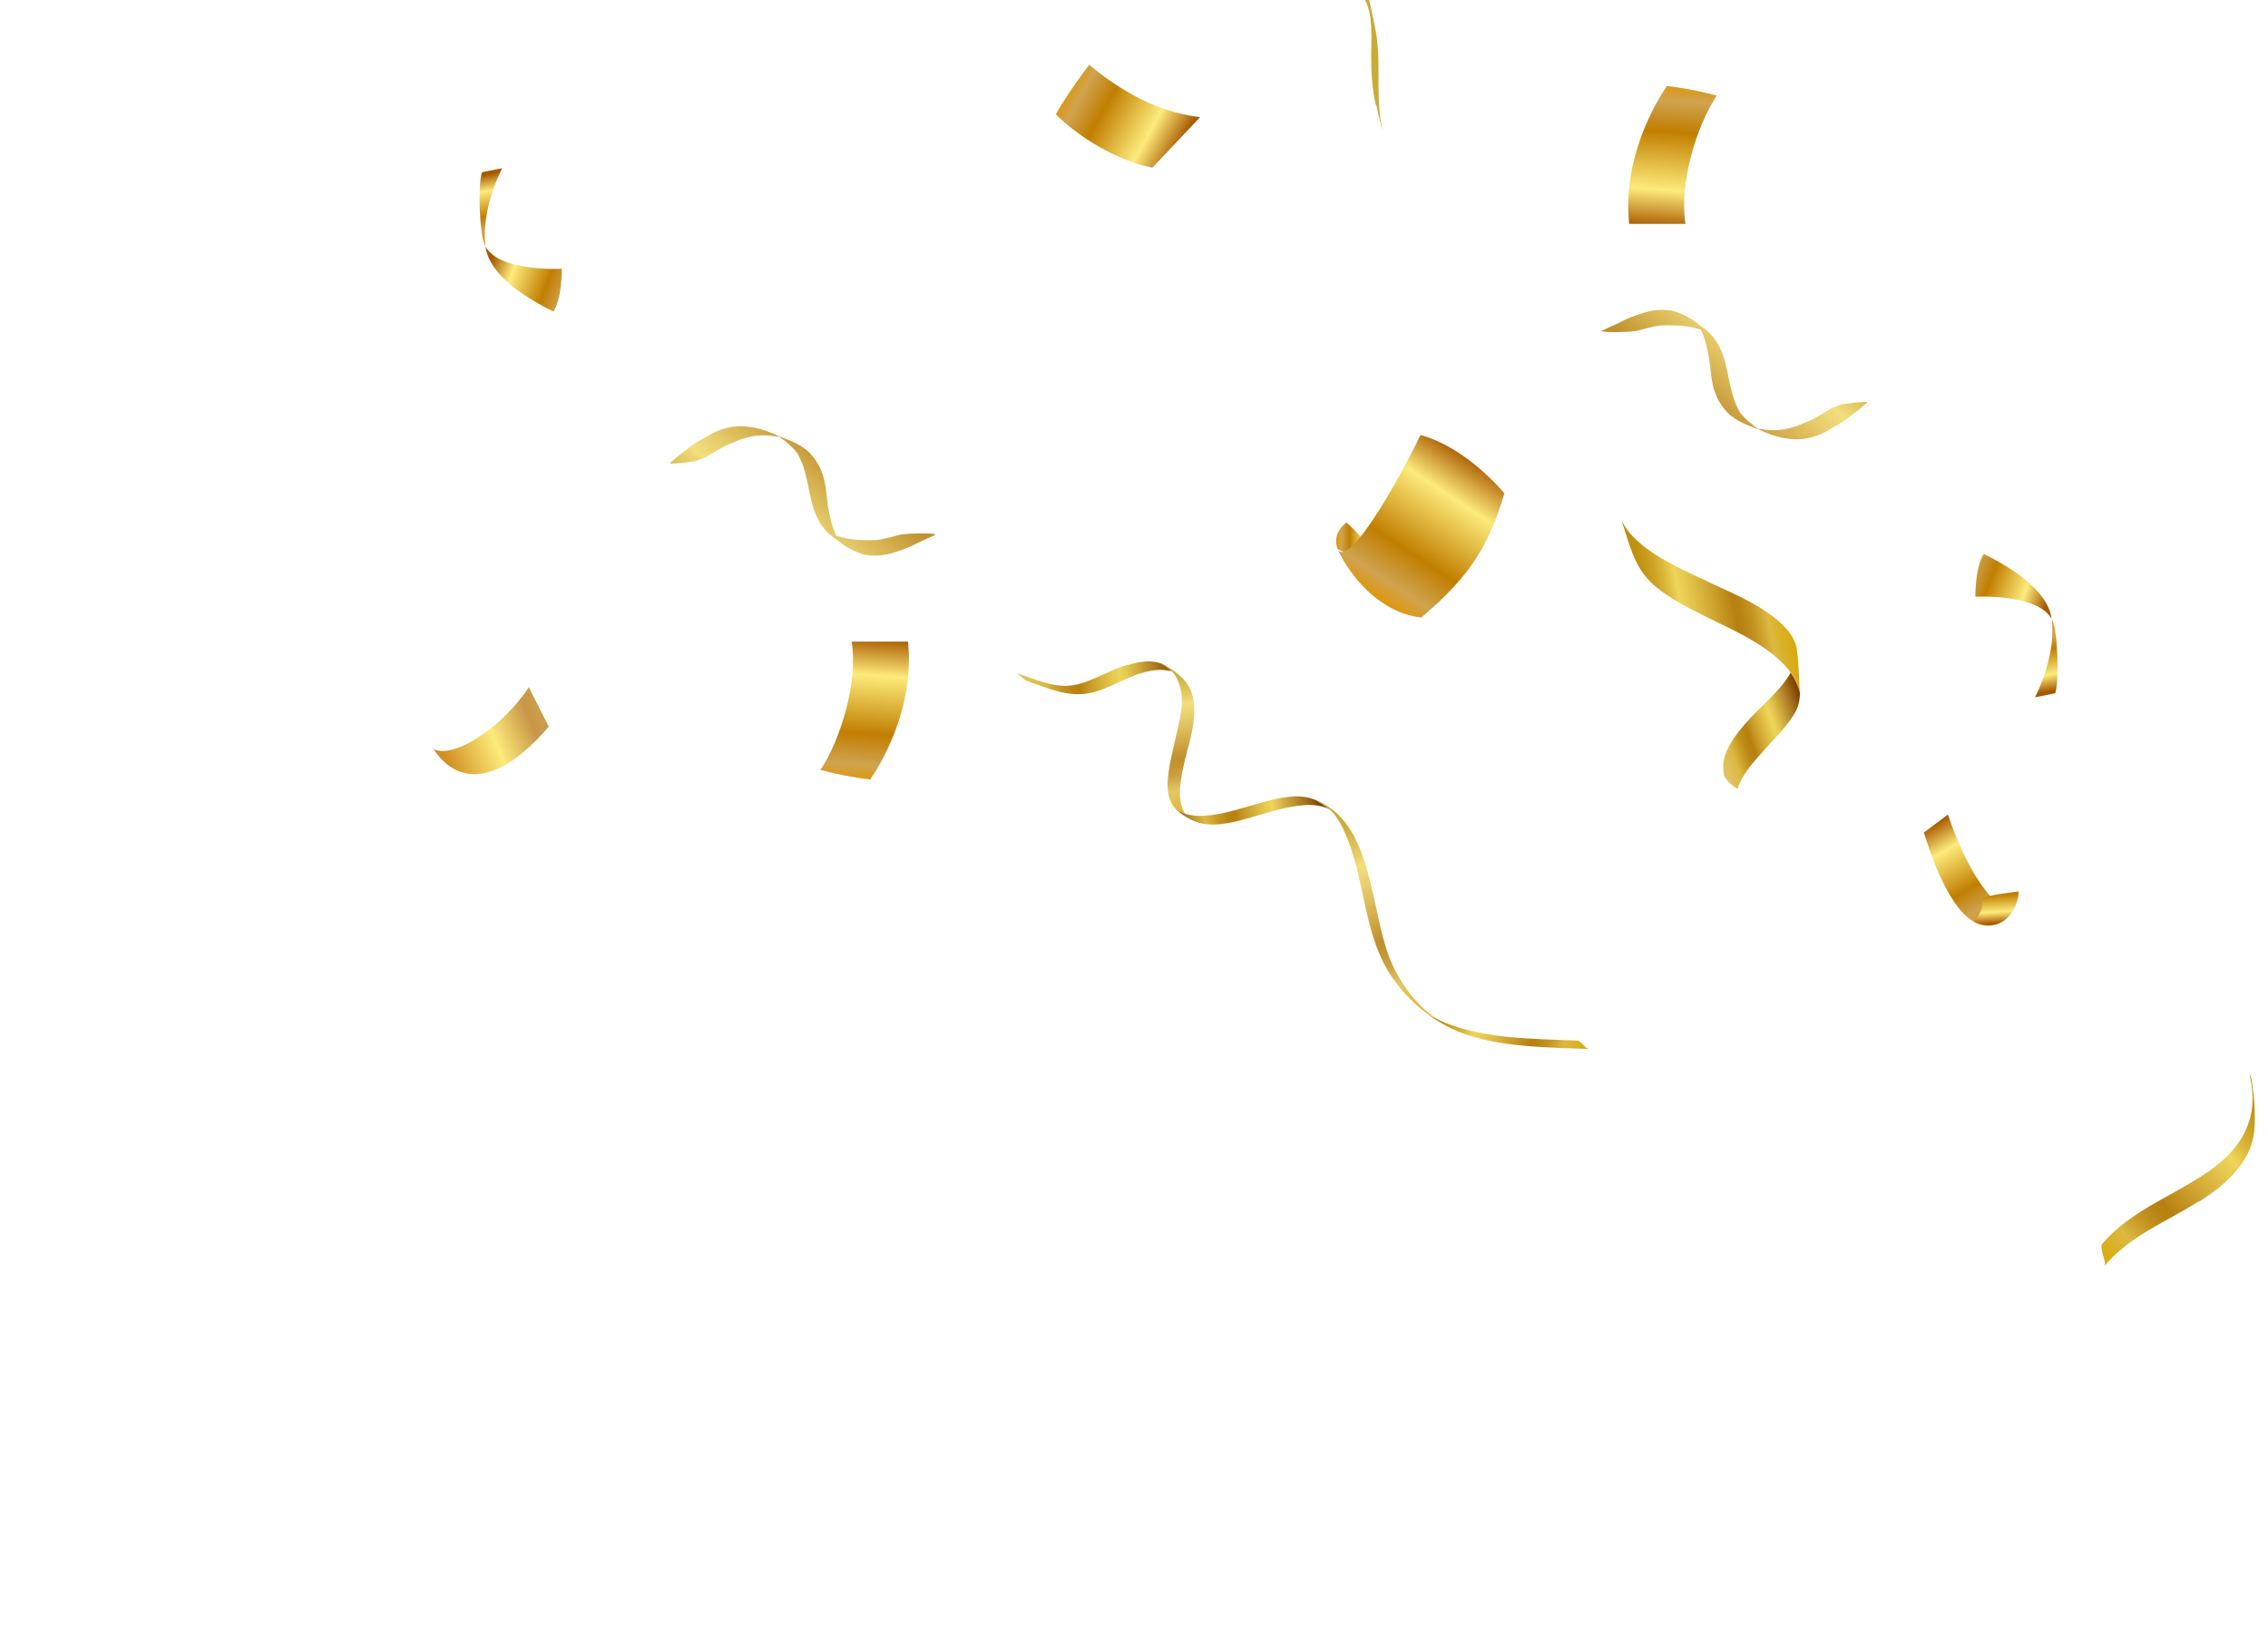 <svg width="211" height="153" viewBox="0 0 211 153" fill="none" xmlns="http://www.w3.org/2000/svg">
<g clip-path="url(#clip0_1_1340)">
<path d="M51.057 67.592L49.201 63.927C46.741 67.659 42.179 70.653 40.322 69.67C41.06 70.787 44.348 75.346 51.08 67.57L51.057 67.592Z" fill="url(#paint0_linear_1_1340)"/>
<path d="M84.47 59.659C85.141 65.916 81.853 71.234 80.959 72.508C78.432 72.217 76.329 71.614 76.329 71.614C78.119 68.933 79.841 63.637 79.237 59.682H84.47V59.659Z" fill="url(#paint1_linear_1_1340)"/>
<path d="M151.572 20.849C150.901 14.592 154.189 9.274 155.084 8C157.611 8.29 159.713 8.894 159.713 8.894C157.924 11.575 156.202 16.871 156.806 20.826H151.572V20.849Z" fill="url(#paint2_linear_1_1340)"/>
<path d="M111.666 10.879L107.215 15.594C103.883 14.968 100.26 12.667 98.225 10.633C99.454 8.466 101.333 6.03 101.333 6.03C105.292 9.315 108.691 10.544 111.666 10.901V10.879Z" fill="url(#paint3_linear_1_1340)"/>
<path d="M124.481 51.123C124.481 51.123 123.743 49.782 125.263 48.598C127.231 50.341 128.014 51.838 128.014 51.838C126.493 52.129 124.481 51.101 124.481 51.101V51.123Z" fill="url(#paint4_linear_1_1340)"/>
<path d="M139.935 45.872C139.935 45.872 136.513 41.649 132.152 40.464C130.139 44.643 125.599 52.71 124.481 51.146C125.554 53.492 128.283 56.978 132.219 57.447C136.915 53.492 138.548 50.587 139.957 45.894L139.935 45.872Z" fill="url(#paint5_linear_1_1340)"/>
<path d="M181.22 75.77L178.983 77.446C179.99 80.686 182.181 86.63 185.335 86.072C186.252 85.29 186.364 84.619 186.364 84.619C184.686 83.055 183.009 80.932 181.22 75.77Z" fill="url(#paint6_linear_1_1340)"/>
<path d="M183.635 85.736C183.635 85.736 184.597 84.865 184.44 83.524C185.089 83.234 187.795 82.921 187.795 82.921C187.884 83.815 186.788 87.122 183.635 85.736Z" fill="url(#paint7_linear_1_1340)"/>
<path d="M52.265 25.001C52.265 25.001 46.428 25.314 45.175 22.923C45.354 24.689 47.166 26.856 51.482 28.979C52.31 27.75 52.265 25.001 52.265 25.001Z" fill="url(#paint8_linear_1_1340)"/>
<path d="M46.741 15.639L44.84 16.018C44.438 17.314 44.594 21.828 45.153 22.923C44.862 20.354 45.757 17.583 46.719 15.639H46.741Z" fill="url(#paint9_linear_1_1340)"/>
<path d="M183.777 55.507C183.777 55.507 189.615 55.194 190.867 57.585C190.688 55.819 188.877 53.652 184.56 51.529C183.733 52.758 183.777 55.507 183.777 55.507Z" fill="url(#paint10_linear_1_1340)"/>
<path d="M189.302 64.869L191.203 64.489C191.605 63.193 191.449 58.68 190.889 57.585C191.18 60.154 190.286 62.925 189.324 64.869H189.302Z" fill="url(#paint11_linear_1_1340)"/>
<path d="M166.593 62.564C166.996 63.145 167.286 63.748 167.465 64.419C167.443 65.067 167.331 65.715 166.996 66.296C166.325 67.458 165.296 68.486 164.401 69.469C163.417 70.586 162.075 71.927 161.651 73.379C161.091 73.044 160.622 72.62 160.398 72.15C160.398 72.15 160.398 72.15 160.398 72.106C160.286 71.614 160.264 71.1 160.398 70.586C160.689 69.402 161.494 68.329 162.344 67.346C163.596 65.871 165.654 64.285 166.593 62.564Z" fill="url(#paint12_linear_1_1340)"/>
<path fill-rule="evenodd" clip-rule="evenodd" d="M167.175 60.352C166.66 57.76 162.836 55.883 159.906 54.587C156.283 52.844 152.302 51.302 150.848 48.397C151.564 50.475 151.989 52.755 153.801 54.363C155.344 55.749 157.491 56.754 159.548 57.782C162.59 59.235 166.75 61.223 167.443 64.419C167.353 63.056 167.353 61.67 167.152 60.33L167.175 60.352Z" fill="url(#paint13_linear_1_1340)"/>
<path d="M127.992 9.762C127.656 8.265 127.567 6.767 127.567 5.248C127.567 3.46 127.746 1.539 127.052 0.108C125.621 -2.841 122.378 -3.199 119.739 -4.517C117.033 -5.858 115.915 -8.74 115.221 -11.489C114.573 -14.081 114.506 -16.405 114.752 -19.064C114.864 -20.271 114.975 -21.455 114.841 -22.662C115.043 -20.807 115.333 -21.008 114.975 -21.768C114.864 -21.991 114.707 -22.192 114.551 -22.393C114.126 -22.93 113.499 -23.265 112.896 -23.511C109.899 -24.807 106.701 -23.31 103.681 -24.159C102.429 -24.516 101.445 -25.5 101.109 -26.751C100.819 -27.868 100.394 -29.052 100.483 -30.214C100.573 -31.578 101.221 -32.896 101.4 -34.259C101.624 -35.778 101.49 -37.365 101.333 -38.884C101.266 -39.51 101.176 -40.113 101.065 -40.739C100.908 -41.499 100.975 -41.231 101.288 -39.912C101.199 -40.203 101.109 -40.471 100.998 -40.761C100.707 -41.566 100.192 -42.259 99.633 -42.884C98.448 -44.158 96.726 -44.694 95.049 -44.895C93.349 -45.096 91.627 -44.918 89.949 -44.717C87.892 -44.471 85.812 -44.27 83.777 -43.934C81.294 -43.532 78.834 -43.085 76.329 -43.309C74.272 -43.488 72.169 -44.091 70.224 -44.784C66.757 -46.013 62.821 -48.18 61.792 -51.957C61.569 -52.739 61.345 -53.878 61.188 -54.504C62.575 -49.431 69.061 -47.219 73.646 -46.281C77.045 -45.588 80.266 -46.102 83.643 -46.661C86.147 -47.085 88.742 -47.376 91.291 -47.554C93.528 -47.733 95.876 -47.621 97.867 -46.46C99.835 -45.32 100.55 -43.286 101.065 -41.208C101.669 -38.817 102.138 -36.449 102.205 -33.968C102.25 -32.739 102.138 -31.533 101.87 -30.326C101.601 -29.097 101.065 -27.935 101.199 -26.662C101.154 -26.885 101.109 -27.108 101.042 -27.309C101.065 -27.22 101.087 -27.108 101.109 -27.019C100.953 -27.689 100.774 -28.337 100.617 -29.008C101.691 -26.192 105.068 -26.505 107.483 -26.684C109.742 -26.863 112.582 -26.729 114.103 -24.829C115.065 -23.622 115.333 -21.5 115.535 -20.025C115.848 -17.79 115.266 -15.444 115.221 -13.21C115.221 -12.673 115.266 -12.137 115.311 -11.601C115.154 -12.182 115.154 -12.226 115.333 -11.69C115.467 -11.31 115.646 -10.953 115.825 -10.595C116.452 -9.344 117.346 -8.293 118.509 -7.511C120.634 -6.104 123.295 -5.947 125.241 -4.204C127.008 -2.595 127.433 0.22 127.902 2.432C128.596 5.583 127.902 8.868 128.596 12.041C128.707 12.533 128.484 11.639 128.461 11.572C128.305 10.968 128.171 10.365 128.036 9.762H127.992Z" fill="url(#paint14_linear_1_1340)"/>
<path d="M62.799 42.654L63.604 42.029C63.872 41.805 64.163 41.582 64.454 41.381C64.834 41.112 65.237 40.889 65.639 40.688C65.729 40.643 65.818 40.599 65.885 40.532C66.355 40.241 66.847 40.017 67.406 39.861C68.077 39.66 68.793 39.593 69.531 39.682C70.358 39.772 71.141 39.995 71.924 40.33C72.013 40.375 72.125 40.42 72.214 40.464C72.304 40.509 72.371 40.554 72.46 40.576L72.706 40.666C72.706 40.666 72.93 40.733 73.042 40.8C73.534 40.978 74.026 41.202 74.473 41.47C74.674 41.604 74.876 41.738 75.055 41.872C75.524 42.274 75.882 42.766 76.173 43.28C76.441 43.794 76.62 44.33 76.732 44.889C76.844 45.447 76.888 46.006 76.956 46.565C77.023 47.146 77.135 47.704 77.269 48.285C77.38 48.799 77.559 49.336 77.805 49.849H77.828C78.119 49.939 78.409 50.006 78.7 50.073C78.991 50.14 79.281 50.162 79.595 50.207C79.997 50.252 80.4 50.229 80.802 50.252C81.048 50.252 81.294 50.252 81.563 50.229C81.697 50.229 81.853 50.185 82.01 50.162C82.547 50.051 83.106 49.917 83.643 49.76C84.135 49.604 87.087 49.537 87.042 49.738L85.767 50.319C85.454 50.475 85.141 50.632 84.806 50.788C84.47 50.944 84.135 51.078 83.799 51.19C83.307 51.369 82.793 51.526 82.256 51.615C81.742 51.704 81.227 51.704 80.691 51.637C80.534 51.637 80.4 51.593 80.266 51.548C79.483 51.302 78.745 50.922 78.119 50.408C78.052 50.386 77.984 50.319 77.94 50.274C77.873 50.229 77.805 50.185 77.738 50.14C77.358 49.872 77.045 49.604 76.754 49.269C76.464 48.933 76.24 48.576 76.061 48.218C75.793 47.682 75.614 47.123 75.48 46.565C75.345 46.006 75.234 45.447 75.122 44.867C75.055 44.554 74.965 44.218 74.876 43.883C74.786 43.548 74.697 43.235 74.54 42.9C74.428 42.654 74.317 42.408 74.182 42.163C73.825 41.716 73.422 41.314 72.975 40.978C72.885 40.889 72.796 40.844 72.706 40.777L72.483 40.621C72.483 40.621 72.326 40.599 72.237 40.599C72.125 40.599 72.013 40.576 71.901 40.554C71.007 40.42 70.112 40.509 69.307 40.755C68.949 40.844 68.591 41.001 68.256 41.135C67.92 41.269 67.607 41.403 67.272 41.582L66.019 42.297C65.885 42.386 65.751 42.453 65.617 42.565C65.304 42.677 64.99 42.788 64.7 42.9C64.7 42.9 62.352 43.235 62.307 43.079C62.486 42.945 62.642 42.811 62.799 42.677V42.654Z" fill="url(#paint15_linear_1_1340)"/>
<path d="M173.244 37.854L172.439 38.479C172.17 38.703 171.88 38.926 171.589 39.127C171.209 39.395 170.806 39.619 170.404 39.82C170.314 39.865 170.225 39.909 170.157 39.976C169.688 40.267 169.196 40.49 168.637 40.647C167.966 40.848 167.25 40.915 166.512 40.825C165.685 40.736 164.902 40.513 164.119 40.178C164.03 40.133 163.918 40.088 163.828 40.043C163.739 39.999 163.672 39.954 163.582 39.932L163.336 39.842C163.336 39.842 163.113 39.775 163.001 39.708C162.509 39.529 162.017 39.306 161.569 39.038C161.368 38.904 161.167 38.77 160.988 38.636C160.518 38.233 160.16 37.742 159.87 37.228C159.601 36.714 159.422 36.178 159.311 35.619C159.199 35.06 159.154 34.502 159.087 33.943C159.02 33.362 158.908 32.803 158.774 32.222C158.662 31.709 158.483 31.172 158.237 30.658H158.215C157.924 30.569 157.633 30.502 157.343 30.435C157.052 30.368 156.761 30.346 156.448 30.301C156.045 30.256 155.643 30.279 155.24 30.256C154.994 30.256 154.748 30.256 154.48 30.279C154.346 30.279 154.189 30.323 154.033 30.346C153.496 30.457 152.937 30.591 152.4 30.748C151.908 30.904 148.956 30.971 149.001 30.77L150.275 30.189C150.588 30.033 150.902 29.876 151.237 29.72C151.572 29.563 151.908 29.429 152.243 29.318C152.735 29.139 153.25 28.982 153.787 28.893C154.301 28.804 154.815 28.804 155.352 28.871C155.509 28.871 155.643 28.915 155.777 28.96C156.56 29.206 157.298 29.586 157.924 30.1C157.991 30.122 158.058 30.189 158.103 30.234C158.17 30.279 158.237 30.323 158.304 30.368C158.684 30.636 158.998 30.904 159.288 31.239C159.579 31.575 159.803 31.932 159.982 32.29C160.25 32.826 160.429 33.385 160.563 33.943C160.697 34.502 160.809 35.06 160.921 35.641C160.988 35.954 161.077 36.289 161.167 36.625C161.256 36.96 161.346 37.273 161.502 37.608C161.614 37.854 161.726 38.099 161.86 38.345C162.218 38.792 162.621 39.194 163.068 39.529C163.157 39.619 163.247 39.664 163.336 39.731L163.56 39.887C163.56 39.887 163.716 39.909 163.806 39.909C163.918 39.909 164.03 39.932 164.141 39.954C165.036 40.088 165.931 39.999 166.736 39.753C167.094 39.664 167.451 39.507 167.787 39.373C168.122 39.239 168.435 39.105 168.771 38.926L170.023 38.211C170.157 38.122 170.292 38.055 170.426 37.943C170.739 37.831 171.052 37.719 171.343 37.608C171.343 37.608 173.691 37.273 173.736 37.429C173.557 37.563 173.4 37.697 173.244 37.831V37.854Z" fill="url(#paint16_linear_1_1340)"/>
<path d="M204.568 111.747C201.527 113.668 198.15 114.942 195.779 117.757C196.047 117.422 195.242 116.082 195.6 115.679C198.463 112.328 202.779 111.076 206.179 108.439C207.968 107.054 209.287 105.222 209.533 102.942C209.645 101.937 209.489 100.864 209.265 99.792C209.332 99.993 209.399 100.172 209.466 100.373C209.712 102.004 209.869 103.635 209.712 105.266C209.399 108.216 206.939 110.294 204.591 111.769L204.568 111.747Z" fill="url(#paint17_linear_1_1340)"/>
<path d="M104.867 61.849C103.279 62.318 101.847 63.257 100.237 63.659C98.247 64.151 96.346 63.19 94.512 62.586C94.78 62.676 95.228 63.234 95.608 63.368C97.531 64.016 99.32 64.888 101.4 64.463C103.145 64.106 104.688 63.011 106.41 62.542C107.126 62.341 107.886 62.251 108.624 62.363C108.758 62.363 108.892 62.408 109.026 62.452C109.026 62.452 108.602 62.028 107.975 61.693C106.991 61.357 105.895 61.559 104.889 61.871L104.867 61.849Z" fill="url(#paint18_linear_1_1340)"/>
<path d="M110.189 75.569C110.055 75.368 109.988 75.167 109.921 74.944C109.608 73.916 109.832 72.754 110.011 71.726C110.413 69.558 111.487 67.056 110.972 64.821C110.637 63.436 109.72 62.698 108.579 61.983C108.378 61.849 108.154 61.76 107.931 61.67C108.557 62.028 108.982 62.43 108.982 62.43C109.027 62.475 109.161 62.564 109.295 62.765C109.563 63.167 109.742 63.681 109.854 64.151C110.122 65.29 109.832 66.586 109.586 67.704C109.295 69.044 108.937 70.363 108.736 71.726C108.579 72.776 108.512 73.96 109.094 74.876C109.183 75.033 109.317 75.189 109.451 75.323C109.921 75.592 110.257 75.703 110.257 75.703C110.234 75.659 110.189 75.614 110.167 75.569H110.189Z" fill="url(#paint19_linear_1_1340)"/>
<path d="M147.852 97.579C147.494 97.579 147.114 96.797 146.711 96.797C142.641 96.619 138.302 96.663 134.455 95.144C134.187 95.032 133.918 94.898 133.672 94.764C133.404 94.652 133.113 94.518 132.755 94.295C133.941 95.166 135.26 95.859 136.624 96.306C140.203 97.445 144.117 97.423 147.852 97.579Z" fill="url(#paint20_linear_1_1340)"/>
<path d="M122.199 74.34C120.701 73.782 118.956 74.228 117.48 74.631C115.691 75.1 113.924 75.77 112.068 75.882C111.464 75.927 110.86 75.882 110.279 75.703C110.279 75.703 109.943 75.592 109.474 75.323C110.055 75.904 110.927 76.374 111.621 76.552C113.186 76.955 114.953 76.441 116.452 76.016C118.039 75.569 119.605 75.033 121.26 74.899C121.998 74.832 122.736 74.899 123.452 75.167C123.564 75.212 123.698 75.301 123.787 75.368C123.787 75.368 123.273 74.921 122.445 74.43C122.356 74.407 122.289 74.362 122.199 74.34Z" fill="url(#paint21_linear_1_1340)"/>
<path d="M130.027 90.697C128.842 88.641 128.439 86.228 127.925 83.949C127.097 80.351 126.225 75.994 122.445 74.43C123.273 74.921 123.787 75.368 123.787 75.368C123.899 75.48 123.988 75.592 124.1 75.703C124.48 76.15 124.749 76.664 124.995 77.2C126.985 81.357 126.739 86.317 129.132 90.317C130.049 91.837 131.302 93.2 132.755 94.272C133.113 94.474 133.404 94.63 133.672 94.742C132.129 93.826 130.899 92.217 130.027 90.697Z" fill="url(#paint22_linear_1_1340)"/>
</g>
<defs>
<linearGradient id="paint0_linear_1_1340" x1="41.306" y1="70.385" x2="51.234" y2="66.267" gradientUnits="userSpaceOnUse">
<stop stop-color="#D28E21"/>
<stop offset="0.46" stop-color="#FDEB7B"/>
<stop offset="0.81" stop-color="#C79647"/>
<stop offset="1" stop-color="#CFA34F"/>
</linearGradient>
<linearGradient id="paint1_linear_1_1340" x1="81.004" y1="59.235" x2="79.977" y2="72.866" gradientUnits="userSpaceOnUse">
<stop stop-color="#A85900"/>
<stop offset="0.26" stop-color="#FDEB7B"/>
<stop offset="0.66" stop-color="#C17E00"/>
<stop offset="0.87" stop-color="#CFA34F"/>
<stop offset="1" stop-color="#E09606"/>
</linearGradient>
<linearGradient id="paint2_linear_1_1340" x1="155.039" y1="21.273" x2="156.066" y2="7.642" gradientUnits="userSpaceOnUse">
<stop stop-color="#A85900"/>
<stop offset="0.26" stop-color="#FDEB7B"/>
<stop offset="0.66" stop-color="#C17E00"/>
<stop offset="0.87" stop-color="#CFA34F"/>
<stop offset="1" stop-color="#E09606"/>
</linearGradient>
<linearGradient id="paint3_linear_1_1340" x1="109.699" y1="13.775" x2="99.28" y2="8.004" gradientUnits="userSpaceOnUse">
<stop stop-color="#A85900"/>
<stop offset="0.26" stop-color="#FDEB7B"/>
<stop offset="0.66" stop-color="#C17E00"/>
<stop offset="0.87" stop-color="#CFA34F"/>
<stop offset="1" stop-color="#E09606"/>
</linearGradient>
<linearGradient id="paint4_linear_1_1340" x1="127.992" y1="50.252" x2="124.302" y2="50.252" gradientUnits="userSpaceOnUse">
<stop stop-color="#A85900"/>
<stop offset="0.26" stop-color="#FDEB7B"/>
<stop offset="0.66" stop-color="#C17E00"/>
<stop offset="0.87" stop-color="#CFA34F"/>
<stop offset="1" stop-color="#E09606"/>
</linearGradient>
<linearGradient id="paint5_linear_1_1340" x1="136.871" y1="42.431" x2="128.047" y2="55.867" gradientUnits="userSpaceOnUse">
<stop stop-color="#A85900"/>
<stop offset="0.26" stop-color="#FDEB7B"/>
<stop offset="0.66" stop-color="#C17E00"/>
<stop offset="0.87" stop-color="#CFA34F"/>
<stop offset="1" stop-color="#E09606"/>
</linearGradient>
<linearGradient id="paint6_linear_1_1340" x1="179.744" y1="76.686" x2="184.903" y2="85.763" gradientUnits="userSpaceOnUse">
<stop stop-color="#A85900"/>
<stop offset="0.26" stop-color="#FDEB7B"/>
<stop offset="0.66" stop-color="#C17E00"/>
<stop offset="0.87" stop-color="#CFA34F"/>
<stop offset="1" stop-color="#E09606"/>
</linearGradient>
<linearGradient id="paint7_linear_1_1340" x1="185.804" y1="85.893" x2="185.559" y2="81.871" gradientUnits="userSpaceOnUse">
<stop stop-color="#A85900"/>
<stop offset="0.26" stop-color="#FDEB7B"/>
<stop offset="0.66" stop-color="#C17E00"/>
<stop offset="0.87" stop-color="#CFA34F"/>
<stop offset="1" stop-color="#E09606"/>
</linearGradient>
<linearGradient id="paint8_linear_1_1340" x1="45.556" y1="24.622" x2="53.538" y2="27.62" gradientUnits="userSpaceOnUse">
<stop stop-color="#A85900"/>
<stop offset="0.26" stop-color="#FDEB7B"/>
<stop offset="0.66" stop-color="#C17E00"/>
<stop offset="0.87" stop-color="#CFA34F"/>
<stop offset="1" stop-color="#E09606"/>
</linearGradient>
<linearGradient id="paint9_linear_1_1340" x1="45.377" y1="16.197" x2="46.382" y2="21.985" gradientUnits="userSpaceOnUse">
<stop stop-color="#A85900"/>
<stop offset="0.26" stop-color="#FDEB7B"/>
<stop offset="0.66" stop-color="#C17E00"/>
<stop offset="0.87" stop-color="#CFA34F"/>
<stop offset="1" stop-color="#E09606"/>
</linearGradient>
<linearGradient id="paint10_linear_1_1340" x1="190.487" y1="55.886" x2="182.504" y2="52.888" gradientUnits="userSpaceOnUse">
<stop stop-color="#A85900"/>
<stop offset="0.26" stop-color="#FDEB7B"/>
<stop offset="0.66" stop-color="#C17E00"/>
<stop offset="0.87" stop-color="#CFA34F"/>
<stop offset="1" stop-color="#E09606"/>
</linearGradient>
<linearGradient id="paint11_linear_1_1340" x1="190.666" y1="64.311" x2="189.661" y2="58.523" gradientUnits="userSpaceOnUse">
<stop stop-color="#A85900"/>
<stop offset="0.26" stop-color="#FDEB7B"/>
<stop offset="0.66" stop-color="#C17E00"/>
<stop offset="0.87" stop-color="#CFA34F"/>
<stop offset="1" stop-color="#E09606"/>
</linearGradient>
<linearGradient id="paint12_linear_1_1340" x1="159.452" y1="69.583" x2="168.01" y2="66.615" gradientUnits="userSpaceOnUse">
<stop stop-color="#E3C768"/>
<stop offset="0.17" stop-color="#DCB840"/>
<stop offset="0.2" stop-color="#D4AD36"/>
<stop offset="0.27" stop-color="#C49421"/>
<stop offset="0.33" stop-color="#BA8514"/>
<stop offset="0.38" stop-color="#B78010"/>
<stop offset="0.46" stop-color="#CA9D29"/>
<stop offset="0.59" stop-color="#E4C54B"/>
<stop offset="0.65" stop-color="#EED558"/>
<stop offset="0.7" stop-color="#E3C74F"/>
<stop offset="0.79" stop-color="#C9A33A"/>
<stop offset="0.92" stop-color="#9F6A18"/>
<stop offset="1" stop-color="#814200"/>
</linearGradient>
<linearGradient id="paint13_linear_1_1340" x1="166.419" y1="55.24" x2="152.864" y2="57.821" gradientUnits="userSpaceOnUse">
<stop stop-color="#DAA600"/>
<stop offset="0.05" stop-color="#DAAB14"/>
<stop offset="0.17" stop-color="#DCB840"/>
<stop offset="0.2" stop-color="#D4AD36"/>
<stop offset="0.27" stop-color="#C49421"/>
<stop offset="0.33" stop-color="#BA8514"/>
<stop offset="0.38" stop-color="#B78010"/>
<stop offset="0.49" stop-color="#CA9D29"/>
<stop offset="0.65" stop-color="#E4C54B"/>
<stop offset="0.73" stop-color="#EED558"/>
<stop offset="0.8" stop-color="#DBB93B"/>
<stop offset="0.87" stop-color="#CBA222"/>
<stop offset="0.94" stop-color="#C19313"/>
<stop offset="1" stop-color="#BE8F0E"/>
</linearGradient>
<linearGradient id="paint14_linear_1_1340" x1="120.585" y1="-27.45" x2="70.662" y2="-15.251" gradientUnits="userSpaceOnUse">
<stop stop-color="#C9AA36"/>
<stop offset="0.06" stop-color="#CCAD3B"/>
<stop offset="0.13" stop-color="#D4B84A"/>
<stop offset="0.21" stop-color="#E3CB63"/>
<stop offset="0.27" stop-color="#F2DE7D"/>
<stop offset="0.36" stop-color="#E8CE6D"/>
<stop offset="0.53" stop-color="#CFA745"/>
<stop offset="0.62" stop-color="#C0902E"/>
<stop offset="0.67" stop-color="#C39533"/>
<stop offset="0.74" stop-color="#CCA342"/>
<stop offset="0.8" stop-color="#DCBC5B"/>
<stop offset="0.83" stop-color="#E3C665"/>
<stop offset="0.97" stop-color="#E1B939"/>
<stop offset="1" stop-color="#E1B731"/>
</linearGradient>
<linearGradient id="paint15_linear_1_1340" x1="68.701" y1="53.329" x2="83.223" y2="36.285" gradientUnits="userSpaceOnUse">
<stop stop-color="#C9AA36"/>
<stop offset="0.06" stop-color="#CCAD3B"/>
<stop offset="0.13" stop-color="#D4B84A"/>
<stop offset="0.21" stop-color="#E3CB63"/>
<stop offset="0.27" stop-color="#F2DE7D"/>
<stop offset="0.36" stop-color="#E8CE6D"/>
<stop offset="0.53" stop-color="#CFA745"/>
<stop offset="0.62" stop-color="#C0902E"/>
<stop offset="0.67" stop-color="#C39533"/>
<stop offset="0.74" stop-color="#CCA342"/>
<stop offset="0.8" stop-color="#DCBC5B"/>
<stop offset="0.83" stop-color="#E3C665"/>
<stop offset="0.97" stop-color="#E1B939"/>
<stop offset="1" stop-color="#E1B731"/>
</linearGradient>
<linearGradient id="paint16_linear_1_1340" x1="167.342" y1="27.179" x2="152.82" y2="44.222" gradientUnits="userSpaceOnUse">
<stop stop-color="#C9AA36"/>
<stop offset="0.06" stop-color="#CCAD3B"/>
<stop offset="0.13" stop-color="#D4B84A"/>
<stop offset="0.21" stop-color="#E3CB63"/>
<stop offset="0.27" stop-color="#F2DE7D"/>
<stop offset="0.36" stop-color="#E8CE6D"/>
<stop offset="0.53" stop-color="#CFA745"/>
<stop offset="0.62" stop-color="#C0902E"/>
<stop offset="0.67" stop-color="#C39533"/>
<stop offset="0.74" stop-color="#CCA342"/>
<stop offset="0.8" stop-color="#DCBC5B"/>
<stop offset="0.83" stop-color="#E3C665"/>
<stop offset="0.97" stop-color="#E1B939"/>
<stop offset="1" stop-color="#E1B731"/>
</linearGradient>
<linearGradient id="paint17_linear_1_1340" x1="194.346" y1="116.594" x2="210.835" y2="102.463" gradientUnits="userSpaceOnUse">
<stop stop-color="#DAA600"/>
<stop offset="0.05" stop-color="#DAAB14"/>
<stop offset="0.17" stop-color="#DCB840"/>
<stop offset="0.2" stop-color="#D4AD36"/>
<stop offset="0.27" stop-color="#C49421"/>
<stop offset="0.33" stop-color="#BA8514"/>
<stop offset="0.38" stop-color="#B78010"/>
<stop offset="0.49" stop-color="#CA9D29"/>
<stop offset="0.65" stop-color="#E4C54B"/>
<stop offset="0.73" stop-color="#EED558"/>
<stop offset="0.8" stop-color="#DBB93B"/>
<stop offset="0.87" stop-color="#CBA222"/>
<stop offset="0.94" stop-color="#C19313"/>
<stop offset="1" stop-color="#BE8F0E"/>
</linearGradient>
<linearGradient id="paint18_linear_1_1340" x1="109.172" y1="61.878" x2="94.796" y2="64.024" gradientUnits="userSpaceOnUse">
<stop stop-color="#814200"/>
<stop offset="0.08" stop-color="#9F6A18"/>
<stop offset="0.21" stop-color="#C9A33A"/>
<stop offset="0.3" stop-color="#E3C74F"/>
<stop offset="0.35" stop-color="#EED558"/>
<stop offset="0.41" stop-color="#E4C54B"/>
<stop offset="0.54" stop-color="#CA9D29"/>
<stop offset="0.62" stop-color="#B78010"/>
<stop offset="0.67" stop-color="#BA8514"/>
<stop offset="0.73" stop-color="#C49421"/>
<stop offset="0.8" stop-color="#D4AD36"/>
<stop offset="0.83" stop-color="#DCB840"/>
<stop offset="1" stop-color="#E3C768"/>
</linearGradient>
<linearGradient id="paint19_linear_1_1340" x1="109.015" y1="61.679" x2="110.593" y2="75.864" gradientUnits="userSpaceOnUse">
<stop stop-color="#C9AA36"/>
<stop offset="0.06" stop-color="#CCAD3B"/>
<stop offset="0.13" stop-color="#D4B84A"/>
<stop offset="0.21" stop-color="#E3CB63"/>
<stop offset="0.27" stop-color="#F2DE7D"/>
<stop offset="0.36" stop-color="#E8CE6D"/>
<stop offset="0.53" stop-color="#CFA745"/>
<stop offset="0.62" stop-color="#C0902E"/>
<stop offset="0.67" stop-color="#C39533"/>
<stop offset="0.74" stop-color="#CCA342"/>
<stop offset="0.8" stop-color="#DCBC5B"/>
<stop offset="0.83" stop-color="#E3C665"/>
<stop offset="0.97" stop-color="#E1B939"/>
<stop offset="1" stop-color="#E1B731"/>
</linearGradient>
<linearGradient id="paint20_linear_1_1340" x1="148.134" y1="97.328" x2="133.153" y2="95.277" gradientUnits="userSpaceOnUse">
<stop stop-color="#DAA600"/>
<stop offset="0.05" stop-color="#DAAB14"/>
<stop offset="0.17" stop-color="#DCB840"/>
<stop offset="0.2" stop-color="#D4AD36"/>
<stop offset="0.27" stop-color="#C49421"/>
<stop offset="0.33" stop-color="#BA8514"/>
<stop offset="0.38" stop-color="#B78010"/>
<stop offset="0.49" stop-color="#CA9D29"/>
<stop offset="0.65" stop-color="#E4C54B"/>
<stop offset="0.73" stop-color="#EED558"/>
<stop offset="0.8" stop-color="#DBB93B"/>
<stop offset="0.87" stop-color="#CBA222"/>
<stop offset="0.94" stop-color="#C19313"/>
<stop offset="1" stop-color="#BE8F0E"/>
</linearGradient>
<linearGradient id="paint21_linear_1_1340" x1="122.886" y1="74.396" x2="109.915" y2="76.484" gradientUnits="userSpaceOnUse">
<stop stop-color="#814200"/>
<stop offset="0.35" stop-color="#EED558"/>
<stop offset="0.41" stop-color="#E4C54B"/>
<stop offset="0.54" stop-color="#CA9D29"/>
<stop offset="0.62" stop-color="#B78010"/>
<stop offset="0.67" stop-color="#BA8514"/>
<stop offset="0.73" stop-color="#C49421"/>
<stop offset="0.8" stop-color="#D4AD36"/>
<stop offset="0.83" stop-color="#DCB840"/>
<stop offset="1" stop-color="#A3701B"/>
</linearGradient>
<linearGradient id="paint22_linear_1_1340" x1="123.962" y1="75.581" x2="132.195" y2="94.521" gradientUnits="userSpaceOnUse">
<stop stop-color="#C9AA36"/>
<stop offset="0.06" stop-color="#CCAD3B"/>
<stop offset="0.13" stop-color="#D4B84A"/>
<stop offset="0.21" stop-color="#E3CB63"/>
<stop offset="0.27" stop-color="#F2DE7D"/>
<stop offset="0.36" stop-color="#E8CE6D"/>
<stop offset="0.53" stop-color="#CFA745"/>
<stop offset="0.62" stop-color="#C0902E"/>
<stop offset="0.67" stop-color="#C39533"/>
<stop offset="0.74" stop-color="#CCA342"/>
<stop offset="0.8" stop-color="#DCBC5B"/>
<stop offset="0.83" stop-color="#E3C665"/>
<stop offset="0.97" stop-color="#E1B939"/>
<stop offset="1" stop-color="#E1B731"/>
</linearGradient>
<clipPath id="clip0_1_1340">
<rect width="211" height="153" rx="12" fill="white"/>
</clipPath>
</defs>
</svg>
